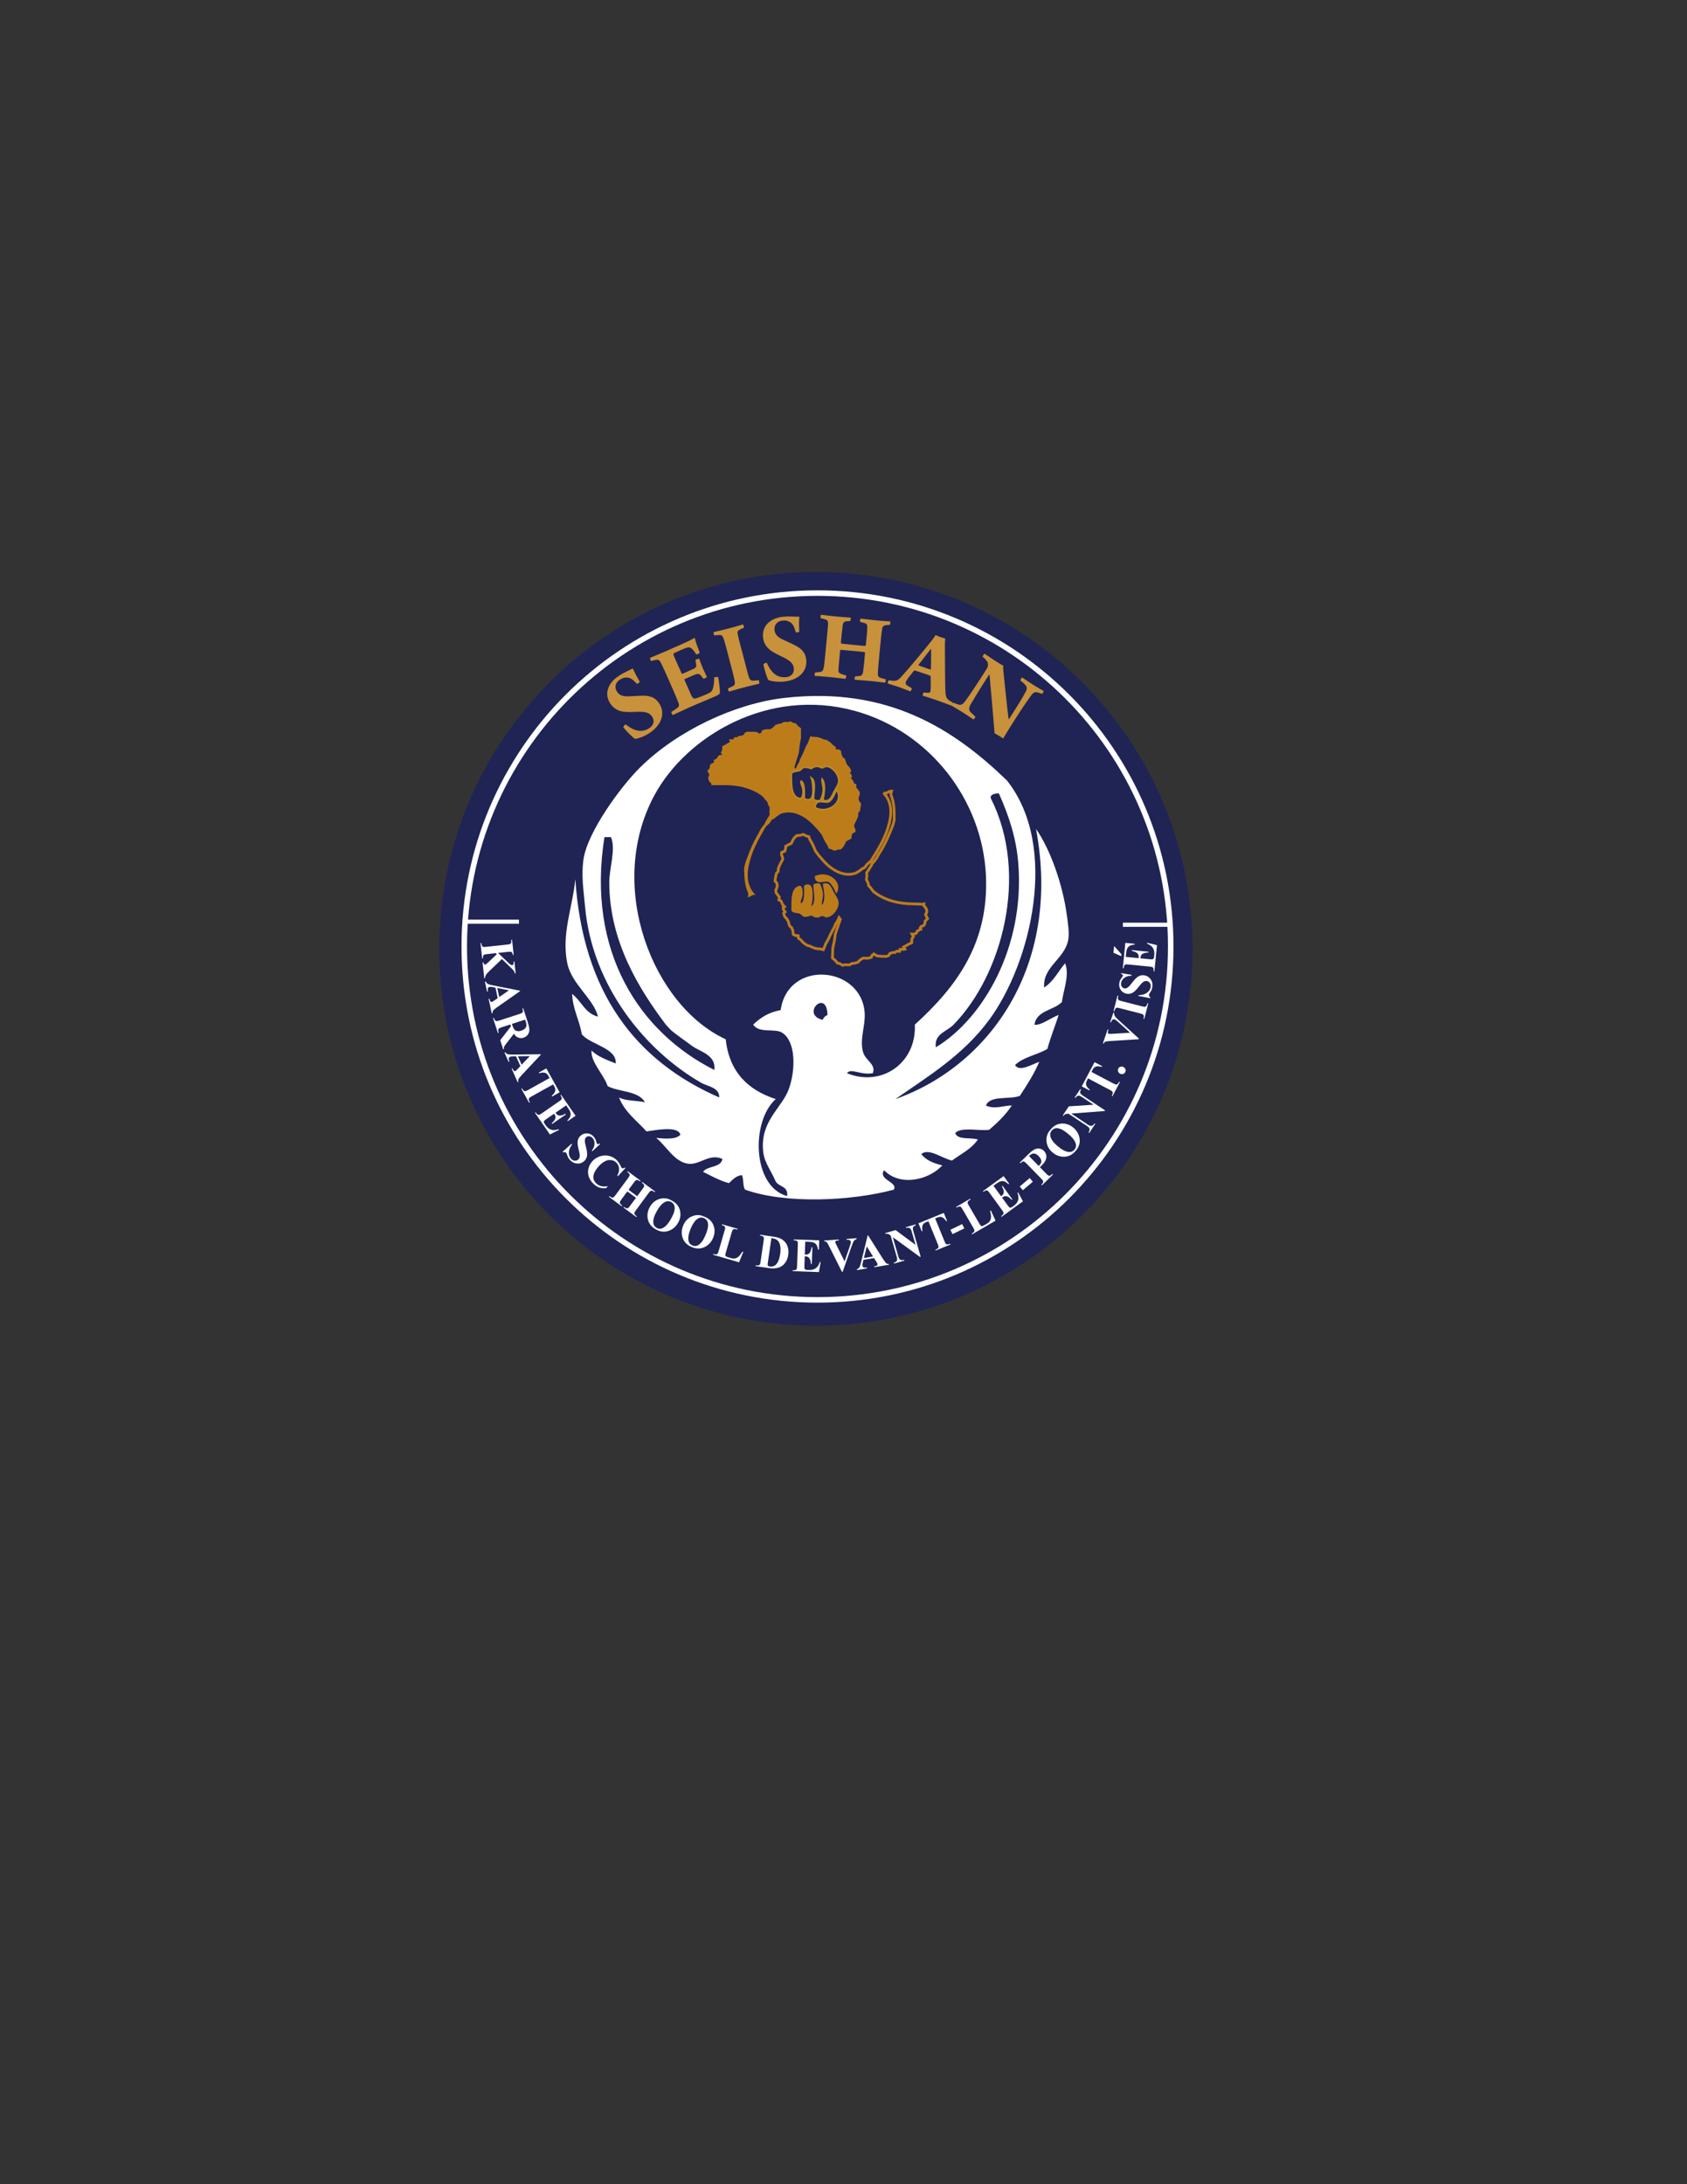 <?xml version="1.0" encoding="UTF-8" standalone="no"?>
<!-- Created with Inkscape (http://www.inkscape.org/) -->

<svg
   version="1.1"
   id="svg2"
   width="816"
   height="1056"
   viewBox="0 0 816 1056"
   xmlns="http://www.w3.org/2000/svg"
   xmlns:svg="http://www.w3.org/2000/svg">
  <rect x="0" y="0" width="816" height="1056" fill="#333333" stroke="none"/>
  <defs
     id="defs6">
    <clipPath
       clipPathUnits="userSpaceOnUse"
       id="clipPath16">
      <path
         d="M 0,792 H 612 V 0 H 0 Z"
         id="path14" />
    </clipPath>
  </defs>
  <g
     id="g8"
     transform="matrix(1.333,0,0,-1.333,0,1056)">
    <g
       id="g10">
      <g
         id="g12"
         clip-path="url(#clipPath16)">
        <g
           id="g18"
           transform="translate(432.24,448.059)">
          <path
             d="m 0,0 c 0,-75.209 -60.968,-136.178 -136.176,-136.178 -75.208,0 -136.176,60.969 -136.176,136.178 0,75.208 60.968,136.175 136.176,136.175 C -60.968,136.175 0,75.208 0,0"
             style="fill:#1f2455;fill-opacity:1;fill-rule:nonzero;stroke:none"
             id="path20" />
        </g>
        <g
           id="g22"
           transform="translate(432.24,448.059)">
          <path
             d="m 0,0 c 0,-75.209 -60.968,-136.178 -136.176,-136.178 -75.208,0 -136.176,60.969 -136.176,136.178 0,75.208 60.968,136.175 136.176,136.175 C -60.968,136.175 0,75.208 0,0 Z"
             style="fill:none;stroke:#1f2455;stroke-width:1;stroke-linecap:butt;stroke-linejoin:miter;stroke-miterlimit:4;stroke-dasharray:none;stroke-opacity:1"
             id="path24" />
        </g>
        <g
           id="g26"
           transform="translate(232.388,527.104)">
          <path
             d="M 0,0 C 1.179,-0.039 2.434,0.462 3.312,1.061 4.734,2.03 5.276,3.641 4.245,5.153 3.276,6.576 2.082,7.092 -1.909,6.899 -5.575,6.75 -8.703,6.657 -10.889,9.865 c -2.434,3.573 -0.767,7.5 2.713,9.872 2.331,1.589 3.841,2.041 5.405,2.931 0.572,-1.295 1.361,-2.841 2.539,-4.831 -0.048,-0.254 -0.805,-0.77 -1.018,-0.782 -1.53,1.661 -2.522,2.27 -3.6,2.289 -0.986,0.082 -1.806,-0.211 -2.744,-0.85 -1.604,-1.094 -1.84,-2.893 -0.87,-4.317 0.865,-1.27 2.059,-1.654 3.877,-1.656 1.859,0.069 2.925,0.13 4.762,0.231 3.189,0.133 5.096,-0.517 6.58,-2.697 C 8.941,6.847 8.123,2.521 3.431,-0.676 1.342,-2.099 -0.896,-2.782 -1.92,-2.904 -2.583,-2.647 -5.458,0.27 -6.21,1.308 -6.244,1.552 -5.621,2.33 -5.377,2.363 -3.289,0.729 -1.698,0.084 0,0"
             style="fill:#c8913b;fill-opacity:1;fill-rule:nonzero;stroke:none"
             id="path28" />
        </g>
        <g
           id="g30"
           transform="translate(235.872,553.589)">
          <path
             d="m 0,0 c 1.306,0.577 3.46,1.41 5.102,2.136 l 6.731,2.978 c 1.306,0.577 3.166,1.439 4.265,2.125 0.033,0.015 0.13,-0.023 0.16,-0.089 C 16.482,6.008 17.296,3.805 18.025,1.885 17.884,1.663 17.009,1.196 16.798,1.223 16.047,2.373 15.569,3.001 15.065,3.419 14.434,3.94 13.79,3.856 13.306,3.683 12.391,3.398 9.143,1.961 8.637,1.657 8.484,1.55 8.494,1.074 8.568,0.907 c 0.915,-2.159 1.866,-4.221 2.873,-6.497 0.06,-0.135 0.253,-0.209 0.353,-0.165 0.871,0.385 3.196,1.374 4.239,1.915 0.688,0.343 0.856,0.778 0.687,1.705 -0.048,0.38 -0.173,0.844 -0.265,1.324 0.123,0.175 1.142,0.585 1.369,0.525 0.322,-0.818 0.795,-2.251 1.269,-3.322 0.4,-0.904 1.115,-2.431 1.563,-3.353 -0.123,-0.174 -1.079,-0.638 -1.291,-0.611 l -0.943,1.225 c -0.423,0.413 -0.853,0.663 -1.568,0.467 -0.631,-0.199 -3.211,-1.34 -4.215,-1.784 -0.1,-0.044 -0.131,-0.339 -0.101,-0.405 l 2.606,-5.894 c 0.238,-0.536 0.746,-0.871 1.192,-0.795 0.696,0.148 2.382,0.773 4.256,1.603 1.508,0.666 1.918,1.008 2.27,2.204 0.309,1.018 0.428,2.472 0.412,3.866 0.219,0.137 1.223,0.22 1.432,0.113 0.172,-0.844 0.735,-4.199 0.635,-5.605 0,-0.361 -0.064,-0.669 -1.503,-1.306 -2.814,-1.244 -6.088,-2.532 -9.638,-4.102 -1.775,-0.785 -4.176,-1.966 -5.983,-2.766 -0.187,0.238 -0.498,0.942 -0.505,1.139 1.099,0.686 1.876,1.19 2.286,1.531 0.529,0.435 0.701,0.951 0.227,2.022 -0.744,1.955 -1.766,4.266 -3.469,8.118 C 5.66,-5.462 4.505,-2.85 3.871,-1.691 3.389,-0.784 3.037,-0.619 2.311,-0.7 1.735,-0.754 1.103,-0.955 0.437,-1.168 0.229,-1.06 -0.09,-0.16 0,0"
             style="fill:#c8913b;fill-opacity:1;fill-rule:nonzero;stroke:none"
             id="path32" />
        </g>
        <g
           id="g34"
           transform="translate(258.949,562.938)">
          <path
             d="m 0,0 c 1.275,0.334 2.861,0.636 5.306,1.276 3.436,0.9 4.612,1.321 5.356,1.513 0.144,-0.114 0.411,-0.99 0.316,-1.204 C 10.297,1.293 9.652,1.01 9.229,0.749 8.524,0.26 8.618,-0.244 8.851,-1.279 c 0.217,-1.116 0.912,-3.622 1.709,-6.669 1.123,-4.287 1.764,-6.883 2.197,-8.246 0.202,-0.629 0.451,-1.434 1.508,-1.423 0.462,-0.03 1.376,0.096 2.121,0.139 0.153,-0.149 0.252,-1.106 0.139,-1.251 -1.462,-0.345 -2.827,-0.626 -5.342,-1.285 -3.188,-0.835 -4.223,-1.219 -5.569,-1.571 -0.215,0.095 -0.456,1.016 -0.316,1.204 0.716,0.301 1.185,0.537 1.556,0.71 0.865,0.454 1.003,0.793 0.738,2.238 -0.253,1.258 -1.32,5.331 -2.071,8.201 -0.984,3.755 -1.429,5.456 -1.934,6.951 -0.231,0.735 -0.608,1.165 -1.266,1.22 C 1.602,-1.06 1.122,-1.11 0.28,-1.217 0.127,-1.067 -0.104,-0.182 0,0"
             style="fill:#c8913b;fill-opacity:1;fill-rule:nonzero;stroke:none"
             id="path36" />
        </g>
        <g
           id="g38"
           transform="translate(281.885,547.204)">
          <path
             d="m 0,0 c 1.023,-0.586 2.365,-0.731 3.42,-0.613 1.711,0.191 2.943,1.361 2.74,3.18 -0.191,1.71 -1.003,2.725 -4.62,4.42 -3.309,1.584 -6.115,2.965 -6.546,6.823 -0.48,4.294 2.831,6.985 7.015,7.452 2.802,0.313 4.347,0.006 6.147,0.06 C 8.056,19.911 8.028,18.176 8.139,15.868 7.977,15.665 7.068,15.563 6.874,15.652 6.298,17.835 5.707,18.838 4.765,19.359 3.931,19.893 3.07,20.017 1.942,19.891 0.013,19.676 -1.038,18.196 -0.847,16.486 -0.676,14.956 0.198,14.059 1.803,13.207 3.479,12.399 4.448,11.956 6.119,11.184 9,9.81 10.378,8.343 10.671,5.723 11.102,1.866 8.354,-1.573 2.714,-2.203 0.203,-2.484 -2.094,-2.04 -3.057,-1.668 -3.522,-1.13 -4.697,2.791 -4.875,4.061 -4.791,4.292 -3.877,4.688 -3.647,4.603 -2.565,2.181 -1.461,0.868 0,0"
             style="fill:#c8913b;fill-opacity:1;fill-rule:nonzero;stroke:none"
             id="path40" />
        </g>
        <g
           id="g42"
           transform="translate(297.948,569.236)">
          <path
             d="m 0,0 c 0.838,-0.081 2.358,-0.338 5.348,-0.628 2.842,-0.275 4.42,-0.317 5.367,-0.413 0.128,-0.196 0.036,-1.144 -0.156,-1.235 C 9.969,-2.293 9.229,-2.331 8.85,-2.442 8.133,-2.63 7.905,-3.086 7.8,-4.18 7.556,-5.922 7.378,-8.149 7.184,-10.153 c 0.025,-0.114 0.051,-0.226 0.157,-0.273 0.321,-0.104 0.759,-0.147 4.695,-0.529 2.223,-0.215 3.463,-0.335 3.939,-0.345 0.078,0.029 0.233,0.125 0.244,0.234 0.176,1.823 0.475,4.516 0.558,6.531 0.01,0.478 -0.076,1.111 -0.606,1.347 -0.491,0.231 -1.104,0.364 -1.967,0.559 -0.167,0.162 -0.078,1.11 0.157,1.239 1.492,-0.146 2.685,-0.371 5.527,-0.647 2.99,-0.289 4.131,-0.289 5.187,-0.396 0.132,-0.159 0.044,-1.07 -0.157,-1.235 -0.665,-0.046 -1.329,-0.055 -1.748,-0.199 -0.677,-0.155 -0.93,-0.498 -1.077,-1.621 -0.345,-2.432 -0.456,-3.966 -0.891,-8.45 -0.237,-2.443 -0.513,-5.286 -0.595,-6.897 -0.059,-0.988 0.03,-1.585 0.59,-1.897 0.492,-0.231 1.068,-0.361 2.286,-0.7 0.058,-0.152 -0.11,-1.129 -0.302,-1.221 -0.912,0.088 -2.797,0.381 -5.384,0.632 -2.443,0.236 -4.75,0.35 -5.549,0.427 -0.169,0.163 -0.081,1.074 0.119,1.24 0.739,0.039 1.259,0.098 1.781,0.158 0.637,0.122 0.974,0.568 1.123,1.73 0.239,1.706 0.451,4.261 0.68,6.63 0.01,0.11 -0.048,0.262 -0.159,0.273 -0.725,0.107 -2.51,0.281 -4.115,0.436 -4.194,0.369 -4.521,0.4 -4.675,0.342 -0.04,-0.032 -0.09,-0.175 -0.093,-0.212 -0.223,-2.296 -0.46,-4.738 -0.582,-6.381 -0.103,-1.058 -0.054,-1.688 0.797,-2.027 0.459,-0.191 1.247,-0.416 1.961,-0.632 0.129,-0.196 -0.105,-1.093 -0.265,-1.225 -0.656,0.064 -2.396,0.342 -5.748,0.667 -2.806,0.273 -4.603,0.336 -5.332,0.407 -0.136,0.123 -0.076,1.11 0.084,1.242 l 1.708,0.166 c 1.005,0.123 1.277,0.649 1.538,2.206 0.089,0.544 0.414,3.896 0.725,7.105 0.347,3.572 0.654,6.743 0.723,7.838 0.04,1.173 -0.103,1.592 -0.811,1.881 -0.605,0.206 -1.108,0.328 -1.863,0.512 -0.136,0.123 0,1.14 0.156,1.238"
             style="fill:#c8913b;fill-opacity:1;fill-rule:nonzero;stroke:none"
             id="path44" />
        </g>
        <g
           id="g46"
           transform="translate(337.728,556.783)">
          <path
             d="m 0,0 c -1.365,-1.697 -3.265,-4.254 -4.372,-5.653 -0.083,-0.125 -0.085,-0.242 -0.015,-0.266 0.368,-0.166 1.026,-0.396 1.959,-0.72 1.142,-0.398 1.971,-0.687 2.329,-0.772 0.036,-0.012 0.14,0.068 0.165,0.137 0.027,1.192 0.1,5.082 0.072,7.224 C 0.104,-0.037 0.012,0.034 0,0 M -10.483,-9.845 C -7.018,-6.012 -1.543,0.691 0.187,2.88 0.705,3.476 1.448,4.496 1.723,5.06 2.229,4.845 2.874,4.582 3.497,4.365 4.222,4.112 4.753,3.966 5.249,3.833 L 5.141,1.622 c 0.042,-3.775 0.042,-12.577 0.146,-16.064 0.142,-3.268 0.22,-3.605 2.667,-4.923 0.022,-0.162 -0.361,-1.037 -0.547,-1.128 -0.865,0.302 -2.349,0.935 -5.013,1.862 -2.905,1.012 -4.013,1.28 -5.328,1.738 0.003,0.231 0.258,1.074 0.41,1.176 0.74,-0.102 1.48,-0.205 1.862,-0.106 0.453,0.075 0.575,0.421 0.576,0.536 0.121,1.238 0.121,3.913 0.059,5.292 -0.046,0.094 -0.125,0.314 -0.261,0.363 -0.543,0.227 -1.732,0.602 -2.629,0.915 -1.385,0.481 -2.282,0.794 -2.779,0.928 -0.105,0.036 -0.373,-0.064 -0.492,-0.179 -1.174,-1.489 -2.6,-3.243 -2.805,-3.83 -0.133,-0.497 -0.234,-1.005 0.572,-1.479 0.505,-0.331 0.986,-0.616 1.574,-0.936 0.055,-0.173 -0.361,-1.037 -0.511,-1.14 -1.004,0.35 -2.318,0.922 -4.324,1.622 -1.278,0.444 -2.733,0.835 -3.945,1.255 -0.042,0.209 0.212,1.052 0.41,1.176 2.554,-0.462 3.148,-0.32 4.734,1.455"
             style="fill:#c8913b;fill-opacity:1;fill-rule:nonzero;stroke:none"
             id="path48" />
        </g>
        <g
           id="g50"
           transform="translate(357.209,555.106)">
          <path
             d="M 0,0 C 1.137,-0.671 2.545,-1.733 4.496,-2.962 5.457,-3.567 6.405,-4.122 6.859,-4.365 6.782,-4.966 6.8,-5.626 6.932,-6.791 7.416,-11.38 8.258,-20.004 8.78,-23.71 c 0.063,-0.039 0.082,-0.007 0.143,-0.047 2.421,3.842 4.971,7.819 6.053,9.951 0.57,1.111 0.553,1.771 -0.282,2.644 -0.522,0.545 -0.947,0.9 -1.663,1.481 -0.047,0.202 0.563,1.031 0.663,1.05 0.806,-0.508 2.142,-1.478 4.125,-2.727 1.735,-1.094 3.095,-1.821 3.683,-2.188 0.066,-0.172 -0.481,-1.039 -0.664,-1.054 -0.441,0.192 -0.884,0.383 -1.364,0.513 -1.074,0.288 -1.629,0.162 -2.561,-1.112 -1.917,-2.559 -4.984,-7.291 -7.481,-11.257 -0.861,-1.363 -1.96,-3.18 -2.633,-4.315 -0.487,0.394 -2.49,1.612 -3.117,1.921 -0.279,3.682 -1.43,17.174 -1.828,21.146 -0.034,0.151 -0.153,0.097 -0.172,0.067 -2.191,-3.338 -5.974,-9.481 -6.732,-10.821 -0.747,-1.391 -0.574,-2.148 0.176,-2.881 0.417,-0.436 0.905,-0.83 1.581,-1.473 0.066,-0.171 -0.422,-0.946 -0.693,-1.034 -1.117,0.703 -2.452,1.675 -3.877,2.573 -1.611,1.014 -3.125,1.838 -4.117,2.463 -0.026,0.233 0.512,1.019 0.664,1.054 0.791,-0.325 1.376,-0.564 2.05,-0.729 0.818,-0.213 1.449,0.169 2.166,1.102 1.201,1.494 5.074,7.364 7.922,11.887 0.508,0.806 0.723,1.97 0.123,2.736 -0.422,0.569 -0.861,1.106 -1.628,1.676 C -0.698,-0.902 -0.121,-0.054 0,0"
             style="fill:#c8913b;fill-opacity:1;fill-rule:nonzero;stroke:none"
             id="path52" />
        </g>
        <g
           id="g54"
           transform="translate(182.125,444.346)">
          <path
             d="M 0,0 -4.627,-4.409 C -5.278,-5.03 -5.709,-5.553 -5.919,-5.975 -6.069,-6.28 -6.127,-6.592 -6.093,-6.911 l -0.312,-0.034 -0.614,5.725 0.312,0.033 c 0.074,-0.358 0.158,-0.585 0.253,-0.682 0.097,-0.096 0.205,-0.138 0.33,-0.124 0.236,0.024 0.655,0.322 1.254,0.889 L -1.838,1.771 -2.236,2.139 -5.361,1.804 C -5.957,1.74 -6.326,1.667 -6.465,1.587 -6.605,1.506 -6.717,1.369 -6.8,1.174 -6.886,0.979 -6.906,0.679 -6.862,0.273 L -7.175,0.239 -7.77,5.786 -7.457,5.819 -7.418,5.455 c 0.035,-0.319 0.122,-0.57 0.26,-0.752 0.095,-0.132 0.241,-0.226 0.44,-0.281 0.141,-0.045 0.5,-0.037 1.074,0.025 L 1.889,5.254 C 2.475,5.317 2.837,5.386 2.978,5.461 3.118,5.536 3.233,5.67 3.323,5.863 3.414,6.056 3.442,6.307 3.409,6.615 L 3.371,6.979 3.684,7.013 4.27,1.539 3.958,1.506 C 3.917,1.879 3.83,2.157 3.697,2.339 3.602,2.472 3.459,2.568 3.264,2.63 3.116,2.679 2.752,2.673 2.173,2.611 l -3.564,-0.382 3.874,-3.71 c 0.54,-0.517 0.952,-0.759 1.24,-0.728 0.214,0.022 0.37,0.156 0.469,0.402 0.049,0.125 0.058,0.425 0.024,0.897 L 4.529,-0.877 4.988,-5.166 4.675,-5.2 C 4.605,-4.819 4.501,-4.525 4.364,-4.319 4.225,-4.112 3.78,-3.65 3.031,-2.932 Z"
             style="fill:#ffffff;fill-opacity:1;fill-rule:nonzero;stroke:none"
             id="path56" />
        </g>
        <g
           id="g58"
           transform="translate(181.157,430.577)">
          <path
             d="M 0,0 3.531,2.447 -0.703,3.268 Z M -0.556,-0.404 -1.378,3.415 -2.572,3.634 C -2.969,3.703 -3.287,3.713 -3.525,3.662 -3.841,3.594 -4.047,3.421 -4.144,3.144 -4.202,2.982 -4.192,2.615 -4.114,2.042 L -4.422,1.975 -5.197,5.57 -4.89,5.637 c 0.145,-0.375 0.381,-0.658 0.709,-0.848 0.328,-0.191 0.96,-0.377 1.897,-0.56 L 7.533,2.299 7.566,2.147 -0.827,-3.741 c -0.795,-0.56 -1.279,-0.985 -1.455,-1.273 -0.132,-0.217 -0.177,-0.493 -0.134,-0.829 l -0.307,-0.066 -1.127,5.23 0.308,0.065 0.046,-0.215 c 0.09,-0.419 0.215,-0.701 0.373,-0.845 0.113,-0.097 0.254,-0.129 0.42,-0.093 0.099,0.021 0.199,0.059 0.297,0.114 0.047,0.021 0.238,0.146 0.571,0.373 z"
             style="fill:#ffffff;fill-opacity:1;fill-rule:nonzero;stroke:none"
             id="path60" />
        </g>
        <g
           id="g62"
           transform="translate(190.549,422.38)">
          <path
             d="m 0,0 -4.797,-1.563 0.143,-0.441 c 0.235,-0.719 0.478,-1.234 0.732,-1.546 0.253,-0.312 0.592,-0.512 1.017,-0.599 0.425,-0.088 0.925,-0.038 1.501,0.149 0.834,0.272 1.39,0.661 1.666,1.165 0.277,0.505 0.279,1.173 0.008,2.006 z m -5.37,-1.75 -3.07,-1 c -0.592,-0.191 -0.954,-0.348 -1.084,-0.468 -0.13,-0.119 -0.214,-0.282 -0.247,-0.488 -0.035,-0.205 0.026,-0.548 0.183,-1.029 l -0.299,-0.098 -1.753,5.382 0.299,0.097 c 0.158,-0.486 0.313,-0.8 0.463,-0.942 0.151,-0.143 0.313,-0.225 0.486,-0.245 0.174,-0.021 0.557,0.065 1.149,0.258 l 7.107,2.315 c 0.592,0.193 0.953,0.349 1.085,0.469 0.13,0.12 0.213,0.283 0.247,0.488 0.034,0.206 -0.027,0.549 -0.183,1.029 L -0.689,4.116 0.902,-0.77 C 1.316,-2.041 1.528,-3.001 1.538,-3.65 1.546,-4.299 1.365,-4.89 0.993,-5.423 0.623,-5.956 0.105,-6.33 -0.557,-6.545 c -0.808,-0.263 -1.566,-0.202 -2.276,0.185 -0.45,0.248 -0.863,0.666 -1.238,1.252 l -2.884,-3.736 c -0.371,-0.486 -0.593,-0.819 -0.667,-0.997 -0.097,-0.266 -0.109,-0.542 -0.034,-0.826 l -0.299,-0.097 -1.078,3.31 3.887,5.014 z"
             style="fill:#ffffff;fill-opacity:1;fill-rule:nonzero;stroke:none"
             id="path64" />
        </g>
        <g
           id="g66"
           transform="translate(189.294,406.03)">
          <path
             d="M 0,0 2.956,3.117 -1.357,3.055 Z M -0.461,-0.508 -2.049,3.062 -3.261,3.031 C -3.665,3.019 -3.979,2.962 -4.2,2.863 -4.495,2.732 -4.662,2.522 -4.7,2.231 -4.723,2.061 -4.639,1.703 -4.446,1.157 L -4.733,1.029 -6.227,4.391 -5.939,4.519 C -5.722,4.181 -5.433,3.953 -5.073,3.833 -4.712,3.713 -4.056,3.66 -3.101,3.674 L 6.904,3.792 6.967,3.649 -0.045,-3.831 c -0.664,-0.71 -1.051,-1.225 -1.164,-1.543 -0.085,-0.24 -0.073,-0.52 0.038,-0.839 l -0.287,-0.128 -2.172,4.888 0.287,0.129 0.09,-0.201 c 0.174,-0.393 0.353,-0.644 0.538,-0.752 0.132,-0.073 0.274,-0.074 0.429,-0.006 0.094,0.042 0.183,0.099 0.268,0.173 0.042,0.03 0.203,0.192 0.483,0.482 z"
             style="fill:#ffffff;fill-opacity:1;fill-rule:nonzero;stroke:none"
             id="path68" />
        </g>
        <g
           id="g70"
           transform="translate(203.066,396.016)">
          <path
             d="m 0,0 -2.726,-1.516 -0.142,0.258 c 0.544,0.501 0.902,0.921 1.074,1.259 0.171,0.338 0.25,0.713 0.233,1.127 -0.011,0.231 -0.142,0.571 -0.394,1.022 l -0.399,0.721 -7.766,-4.316 c -0.515,-0.286 -0.821,-0.493 -0.92,-0.618 -0.098,-0.127 -0.151,-0.296 -0.159,-0.509 -0.009,-0.213 0.064,-0.457 0.218,-0.733 l 0.179,-0.321 -0.276,-0.153 -2.814,5.061 0.276,0.152 0.178,-0.32 c 0.156,-0.281 0.334,-0.477 0.533,-0.591 0.136,-0.085 0.31,-0.117 0.518,-0.094 0.148,0.015 0.474,0.161 0.979,0.442 l 7.766,4.316 -0.389,0.699 C -4.393,6.537 -4.798,6.93 -5.25,7.065 -5.88,7.256 -6.597,7.199 -7.4,6.895 l -0.151,0.272 2.725,1.515 z"
             style="fill:#ffffff;fill-opacity:1;fill-rule:nonzero;stroke:none"
             id="path72" />
        </g>
        <g
           id="g74"
           transform="translate(205.448,391.283)">
          <path
             d="m 0,0 -3.86,-2.662 0.125,-0.182 c 0.398,-0.576 0.876,-0.866 1.432,-0.866 0.556,10e-4 1.227,0.22 2.013,0.656 l 0.176,-0.255 -4.964,-3.424 -0.176,0.256 c 0.504,0.428 0.868,0.845 1.094,1.254 0.227,0.412 0.321,0.771 0.282,1.08 -0.038,0.312 -0.208,0.685 -0.507,1.12 l -2.671,-1.844 c -0.522,-0.36 -0.827,-0.602 -0.914,-0.724 -0.087,-0.123 -0.128,-0.268 -0.122,-0.434 0.005,-0.17 0.098,-0.383 0.276,-0.643 l 0.376,-0.544 c 0.586,-0.851 1.261,-1.39 2.024,-1.619 0.764,-0.23 1.643,-0.168 2.636,0.186 l 0.172,-0.248 -3.296,-1.668 -5.427,7.869 0.259,0.179 0.209,-0.302 c 0.181,-0.264 0.378,-0.445 0.586,-0.538 0.146,-0.07 0.32,-0.083 0.522,-0.037 0.145,0.03 0.456,0.204 0.931,0.534 l 6.238,4.301 c 0.428,0.296 0.684,0.488 0.767,0.577 0.131,0.159 0.2,0.328 0.206,0.509 0.013,0.261 -0.082,0.538 -0.285,0.834 l -0.209,0.303 0.258,0.178 5.255,-7.62 -2.804,-1.934 -0.176,0.256 c 0.596,0.601 0.962,1.124 1.098,1.564 0.137,0.442 0.127,0.924 -0.03,1.45 -0.088,0.308 -0.371,0.807 -0.847,1.497 z"
             style="fill:#ffffff;fill-opacity:1;fill-rule:nonzero;stroke:none"
             id="path76" />
        </g>
        <g
           id="g78"
           transform="translate(217.788,377.286)">
          <path
             d="m 0,0 -2.805,-2.621 -0.223,0.25 c 0.614,0.757 0.935,1.561 0.961,2.413 0.026,0.85 -0.199,1.543 -0.677,2.078 C -3.113,2.535 -3.52,2.76 -3.965,2.796 -4.412,2.833 -4.784,2.715 -5.084,2.449 -5.274,2.277 -5.406,2.085 -5.477,1.867 -5.571,1.573 -5.6,1.21 -5.562,0.776 c 0.031,-0.315 0.176,-0.976 0.436,-1.981 0.367,-1.406 0.481,-2.475 0.341,-3.204 -0.142,-0.725 -0.497,-1.338 -1.064,-1.844 -0.717,-0.642 -1.576,-0.925 -2.573,-0.848 -0.997,0.077 -1.865,0.529 -2.603,1.357 -0.231,0.259 -0.422,0.529 -0.574,0.81 -0.151,0.279 -0.307,0.662 -0.466,1.147 -0.089,0.268 -0.189,0.467 -0.302,0.594 -0.094,0.105 -0.236,0.178 -0.425,0.22 -0.189,0.044 -0.403,0.023 -0.642,-0.057 l -0.2,0.224 3.245,2.895 0.201,-0.225 c -0.754,-0.993 -1.144,-1.959 -1.168,-2.894 -0.027,-0.938 0.223,-1.7 0.748,-2.288 0.405,-0.454 0.857,-0.703 1.355,-0.742 0.499,-0.042 0.92,0.092 1.261,0.398 0.203,0.181 0.354,0.407 0.451,0.681 0.099,0.272 0.139,0.591 0.122,0.955 -0.017,0.364 -0.127,0.935 -0.33,1.716 -0.285,1.092 -0.438,1.925 -0.461,2.496 -0.022,0.569 0.053,1.091 0.231,1.565 0.176,0.475 0.465,0.891 0.866,1.249 0.685,0.61 1.484,0.888 2.396,0.835 0.913,-0.053 1.696,-0.446 2.351,-1.181 0.239,-0.267 0.436,-0.557 0.594,-0.87 0.119,-0.235 0.232,-0.553 0.339,-0.948 0.107,-0.398 0.209,-0.648 0.307,-0.758 0.094,-0.106 0.202,-0.16 0.324,-0.161 0.121,0 0.335,0.088 0.639,0.267 z"
             style="fill:#ffffff;fill-opacity:1;fill-rule:nonzero;stroke:none"
             id="path80" />
        </g>
        <g
           id="g82"
           transform="translate(226.928,368.522)">
          <path
             d="m 0,0 -2.716,-2.926 -0.233,0.216 c 0.533,0.927 0.75,1.815 0.649,2.667 C -2.4,0.808 -2.753,1.513 -3.359,2.076 -3.865,2.545 -4.47,2.825 -5.173,2.915 -5.877,3.004 -6.554,2.893 -7.203,2.586 -8.036,2.191 -8.809,1.609 -9.521,0.843 c -0.702,-0.756 -1.249,-1.529 -1.641,-2.319 -0.393,-0.791 -0.541,-1.524 -0.446,-2.207 0.096,-0.678 0.455,-1.307 1.076,-1.883 0.51,-0.474 1.085,-0.791 1.725,-0.954 0.64,-0.162 1.46,-0.176 2.457,-0.044 l -0.676,-0.728 c -0.912,-0.072 -1.718,0.009 -2.416,0.244 -0.699,0.234 -1.377,0.657 -2.034,1.267 -0.864,0.804 -1.465,1.696 -1.801,2.681 -0.336,0.985 -0.373,1.983 -0.108,2.999 0.262,1.014 0.749,1.904 1.457,2.667 0.748,0.806 1.659,1.381 2.734,1.728 1.074,0.347 2.141,0.402 3.198,0.16 1.056,-0.239 1.972,-0.719 2.745,-1.434 0.569,-0.53 1.052,-1.218 1.446,-2.063 0.229,-0.49 0.391,-0.781 0.492,-0.874 0.127,-0.118 0.283,-0.171 0.467,-0.161 0.184,0.011 0.388,0.108 0.613,0.295 z"
             style="fill:#ffffff;fill-opacity:1;fill-rule:nonzero;stroke:none"
             id="path84" />
        </g>
        <g
           id="g86"
           transform="translate(227.632,360.071)">
          <path
             d="m 0,0 -2.119,-2.869 c -0.35,-0.476 -0.544,-0.788 -0.581,-0.945 -0.037,-0.156 -0.014,-0.332 0.066,-0.529 0.081,-0.195 0.246,-0.387 0.495,-0.571 l 0.296,-0.218 -0.187,-0.252 -4.652,3.434 0.187,0.252 0.296,-0.217 c 0.257,-0.192 0.5,-0.298 0.729,-0.317 0.161,-0.021 0.329,0.024 0.504,0.132 0.13,0.076 0.365,0.345 0.708,0.809 l 4.5,6.095 C 0.592,5.277 0.786,5.591 0.826,5.746 0.866,5.9 0.844,6.076 0.764,6.273 0.683,6.47 0.518,6.66 0.268,6.844 L -0.026,7.062 0.16,7.314 4.812,3.881 4.625,3.627 4.33,3.846 C 4.071,4.035 3.829,4.142 3.6,4.162 3.439,4.183 3.269,4.139 3.089,4.032 2.96,3.96 2.724,3.69 2.381,3.226 L 0.444,0.601 3.586,-1.719 5.523,0.904 C 5.874,1.378 6.068,1.692 6.107,1.846 6.147,2.001 6.125,2.176 6.042,2.376 5.958,2.573 5.792,2.765 5.543,2.949 L 5.254,3.162 5.441,3.416 10.086,-0.014 9.899,-0.268 9.611,-0.054 C 9.349,0.14 9.105,0.246 8.882,0.264 8.721,0.283 8.551,0.239 8.37,0.134 8.242,0.06 8.006,-0.209 7.663,-0.675 L 3.162,-6.77 C 2.812,-7.244 2.617,-7.558 2.578,-7.711 2.539,-7.865 2.561,-8.042 2.644,-8.24 2.727,-8.439 2.894,-8.629 3.143,-8.813 L 3.432,-9.027 3.245,-9.28 -1.4,-5.852 l 0.187,0.254 0.288,-0.213 c 0.262,-0.193 0.506,-0.299 0.729,-0.316 0.161,-0.02 0.331,0.023 0.511,0.13 0.129,0.072 0.366,0.343 0.708,0.807 l 2.12,2.871 z"
             style="fill:#ffffff;fill-opacity:1;fill-rule:nonzero;stroke:none"
             id="path88" />
        </g>
        <g
           id="g90"
           transform="translate(243.601,356.213)">
          <path
             d="m 0,0 c -0.879,0.501 -1.814,0.415 -2.805,-0.261 -0.81,-0.554 -1.624,-1.55 -2.442,-2.986 -0.971,-1.708 -1.402,-3.135 -1.291,-4.279 0.077,-0.801 0.477,-1.407 1.2,-1.818 0.486,-0.276 0.963,-0.385 1.429,-0.325 0.595,0.079 1.205,0.398 1.83,0.958 0.625,0.56 1.255,1.397 1.888,2.509 0.753,1.321 1.198,2.38 1.337,3.171 0.137,0.792 0.1,1.427 -0.112,1.906 C 0.821,-0.646 0.477,-0.271 0,0 M 0.184,0.521 C 1.748,-0.291 2.727,-1.464 3.122,-2.996 3.515,-4.531 3.289,-6.041 2.443,-7.526 1.72,-8.797 0.727,-9.71 -0.535,-10.27 c -1.673,-0.741 -3.373,-0.621 -5.097,0.361 -1.729,0.984 -2.719,2.356 -2.969,4.115 -0.198,1.389 0.08,2.746 0.834,4.068 0.846,1.488 2.036,2.45 3.572,2.889 1.535,0.44 2.994,0.225 4.379,-0.642"
             style="fill:#ffffff;fill-opacity:1;fill-rule:nonzero;stroke:none"
             id="path92" />
        </g>
        <g
           id="g94"
           transform="translate(255.429,350.399)">
          <path
             d="m 0,0 c -0.933,0.39 -1.851,0.193 -2.752,-0.595 -0.738,-0.649 -1.426,-1.736 -2.066,-3.262 -0.759,-1.812 -1.015,-3.28 -0.766,-4.403 0.171,-0.783 0.642,-1.337 1.409,-1.659 0.516,-0.216 1.002,-0.267 1.457,-0.15 0.582,0.15 1.149,0.539 1.702,1.171 0.553,0.628 1.077,1.534 1.573,2.715 0.588,1.404 0.903,2.509 0.945,3.311 0.041,0.803 -0.072,1.428 -0.34,1.878 C 0.894,-0.544 0.506,-0.213 0,0 M 0.12,0.539 C 1.771,-0.079 2.883,-1.125 3.459,-2.601 4.035,-4.076 3.992,-5.603 3.331,-7.18 2.766,-8.527 1.89,-9.554 0.704,-10.261 c -1.572,-0.936 -3.272,-1.022 -5.103,-0.255 -1.836,0.771 -2.983,2.012 -3.443,3.728 -0.364,1.354 -0.251,2.735 0.339,4.141 0.661,1.576 1.728,2.675 3.199,3.294 1.471,0.623 2.946,0.584 4.424,-0.108"
             style="fill:#ffffff;fill-opacity:1;fill-rule:nonzero;stroke:none"
             id="path96" />
        </g>
        <g
           id="g98"
           transform="translate(269.712,338.132)">
          <path
             d="m 0,0 -1.53,-3.765 -9.427,2.748 0.088,0.301 0.352,-0.103 c 0.309,-0.089 0.573,-0.105 0.794,-0.046 0.158,0.036 0.3,0.137 0.428,0.302 0.095,0.113 0.223,0.448 0.385,1.001 l 2.119,7.274 c 0.166,0.566 0.24,0.926 0.224,1.087 -0.017,0.157 -0.097,0.314 -0.241,0.472 -0.144,0.157 -0.364,0.277 -0.662,0.365 l -0.352,0.103 0.088,0.3 5.66,-1.647 -0.088,-0.304 -0.462,0.135 C -2.932,8.313 -3.196,8.327 -3.417,8.269 -3.575,8.231 -3.72,8.134 -3.852,7.972 -3.947,7.857 -4.077,7.524 -4.238,6.968 l -2.053,-7.044 c -0.165,-0.567 -0.239,-0.935 -0.221,-1.11 0.017,-0.172 0.106,-0.322 0.267,-0.453 0.116,-0.087 0.425,-0.203 0.926,-0.35 l 0.884,-0.257 c 0.564,-0.165 1.063,-0.197 1.5,-0.101 0.436,0.097 0.856,0.328 1.26,0.693 0.404,0.368 0.856,0.949 1.355,1.748 z"
             style="fill:#ffffff;fill-opacity:1;fill-rule:nonzero;stroke:none"
             id="path100" />
        </g>
        <g
           id="g102"
           transform="translate(279.915,343.117)">
          <path
             d="m 0,0 -1.293,-8.893 c -0.069,-0.469 -0.089,-0.762 -0.062,-0.875 0.028,-0.113 0.088,-0.205 0.183,-0.276 0.133,-0.104 0.337,-0.177 0.611,-0.217 0.898,-0.132 1.63,0.089 2.197,0.658 0.772,0.771 1.288,2.062 1.552,3.877 0.214,1.463 0.162,2.664 -0.151,3.603 -0.25,0.734 -0.632,1.266 -1.145,1.591 C 1.53,-0.303 0.899,-0.125 0,0 m -5.736,-10.144 0.046,0.312 0.363,-0.053 c 0.317,-0.046 0.568,-0.029 0.752,0.05 0.184,0.078 0.331,0.201 0.437,0.368 0.066,0.111 0.141,0.461 0.226,1.049 l 1.091,7.497 c 0.086,0.584 0.109,0.953 0.071,1.107 C -2.789,0.34 -2.889,0.485 -3.054,0.62 -3.218,0.755 -3.453,0.845 -3.76,0.892 L -4.124,0.943 -4.078,1.255 0.82,0.541 C 2.128,0.352 3.152,0.015 3.895,-0.472 4.803,-1.066 5.441,-1.861 5.811,-2.853 6.181,-3.846 6.281,-4.922 6.111,-6.081 5.995,-6.883 5.764,-7.604 5.419,-8.242 5.072,-8.881 4.671,-9.392 4.215,-9.775 c -0.457,-0.383 -0.962,-0.67 -1.513,-0.862 -0.553,-0.191 -1.211,-0.305 -1.975,-0.343 -0.339,-0.019 -0.86,0.021 -1.564,0.125 z"
             style="fill:#ffffff;fill-opacity:1;fill-rule:nonzero;stroke:none"
             id="path104" />
        </g>
        <g
           id="g106"
           transform="translate(292.205,341.858)">
          <path
             d="m 0,0 -0.168,-4.685 0.22,-0.007 c 0.701,-0.026 1.217,0.184 1.549,0.631 0.331,0.447 0.557,1.117 0.675,2.008 L 2.587,-2.064 2.37,-8.092 2.061,-8.08 c -0.043,0.658 -0.16,1.202 -0.355,1.629 -0.194,0.426 -0.426,0.716 -0.698,0.869 -0.273,0.154 -0.672,0.24 -1.199,0.261 l -0.117,-3.244 c -0.022,-0.633 -0.011,-1.023 0.037,-1.165 0.046,-0.143 0.139,-0.264 0.276,-0.358 0.139,-0.097 0.364,-0.149 0.68,-0.161 l 0.66,-0.023 c 1.033,-0.037 1.869,0.182 2.509,0.658 0.64,0.474 1.114,1.218 1.422,2.227 l 0.302,-0.011 -0.629,-3.641 -9.552,0.342 0.012,0.315 0.367,-0.014 c 0.321,-0.011 0.58,0.039 0.781,0.15 0.143,0.074 0.256,0.206 0.34,0.395 0.064,0.134 0.107,0.491 0.128,1.067 l 0.271,7.572 c 0.018,0.522 0.016,0.842 -0.006,0.96 -0.048,0.201 -0.143,0.356 -0.286,0.47 -0.2,0.166 -0.48,0.256 -0.838,0.268 L -4.202,0.499 -4.19,0.814 5.06,0.482 4.938,-2.922 4.628,-2.911 C 4.501,-2.074 4.301,-1.468 4.029,-1.097 3.756,-0.725 3.362,-0.442 2.848,-0.256 2.546,-0.143 1.977,-0.069 1.141,-0.04 Z"
             style="fill:#ffffff;fill-opacity:1;fill-rule:nonzero;stroke:none"
             id="path108" />
        </g>
        <g
           id="g110"
           transform="translate(310.819,343.115)">
          <path
             d="M 0,0 0.023,-0.313 C -0.374,-0.41 -0.715,-0.658 -1.001,-1.059 -1.208,-1.359 -1.5,-2.047 -1.875,-3.124 l -3.165,-9.05 -0.269,-0.019 -4.441,8.858 c -0.534,1.068 -0.887,1.694 -1.055,1.874 -0.169,0.182 -0.469,0.282 -0.901,0.302 l -0.022,0.313 5.287,0.382 0.023,-0.313 -0.18,-0.014 c -0.477,-0.033 -0.798,-0.118 -0.963,-0.257 -0.118,-0.093 -0.171,-0.221 -0.16,-0.386 0.008,-0.101 0.038,-0.219 0.092,-0.355 0.053,-0.136 0.226,-0.496 0.519,-1.082 l 2.764,-5.549 1.812,5.248 c 0.216,0.636 0.346,1.06 0.391,1.273 0.043,0.213 0.062,0.392 0.049,0.539 -0.012,0.17 -0.065,0.316 -0.16,0.439 -0.096,0.125 -0.232,0.215 -0.405,0.271 -0.239,0.078 -0.552,0.104 -0.937,0.076 l -0.023,0.314 z"
             style="fill:#ffffff;fill-opacity:1;fill-rule:nonzero;stroke:none"
             id="path112" />
        </g>
        <g
           id="g114"
           transform="translate(316.789,336.475)">
          <path
             d="M 0,0 -2.277,3.642 -3.3,-0.55 Z m 0.376,-0.575 -3.855,-0.643 -0.273,-1.18 c -0.09,-0.394 -0.113,-0.712 -0.073,-0.952 0.053,-0.317 0.216,-0.533 0.487,-0.642 0.16,-0.066 0.528,-0.072 1.104,-0.024 l 0.052,-0.308 -3.629,-0.605 -0.051,0.31 c 0.381,0.127 0.674,0.348 0.88,0.668 0.207,0.318 0.422,0.941 0.648,1.868 l 2.393,9.717 0.152,0.024 5.486,-8.661 c 0.522,-0.82 0.923,-1.325 1.202,-1.514 0.21,-0.141 0.486,-0.2 0.822,-0.172 L 5.773,-3 0.495,-3.879 l -0.052,0.312 0.22,0.034 c 0.422,0.071 0.708,0.182 0.861,0.334 0.104,0.108 0.14,0.247 0.113,0.415 -0.017,0.099 -0.05,0.2 -0.1,0.302 -0.019,0.049 -0.137,0.245 -0.346,0.588 z"
             style="fill:#ffffff;fill-opacity:1;fill-rule:nonzero;stroke:none"
             id="path116" />
        </g>
        <g
           id="g118"
           transform="translate(325.002,346.046)">
          <path
             d="M 0,0 7.213,-5.364 5.85,-0.604 C 5.659,0.062 5.439,0.483 5.188,0.665 4.847,0.909 4.384,0.941 3.795,0.76 L 3.709,1.063 7.221,2.068 7.309,1.768 C 6.875,1.577 6.597,1.415 6.469,1.274 6.342,1.135 6.268,0.946 6.242,0.705 6.219,0.466 6.279,0.085 6.43,-0.438 l 2.64,-9.218 -0.266,-0.076 -9.829,7.158 2.016,-7.037 c 0.181,-0.637 0.445,-1.027 0.786,-1.171 0.346,-0.143 0.699,-0.162 1.058,-0.06 l 0.251,0.072 0.087,-0.301 -3.771,-1.081 -0.087,0.302 c 0.583,0.173 0.956,0.414 1.116,0.727 0.16,0.31 0.155,0.76 -0.014,1.348 l -2.237,7.814 -0.313,0.229 c -0.306,0.231 -0.562,0.365 -0.762,0.408 -0.199,0.043 -0.461,0.024 -0.789,-0.059 l -0.087,0.303 z"
             style="fill:#ffffff;fill-opacity:1;fill-rule:nonzero;stroke:none"
             id="path120" />
        </g>
        <g
           id="g122"
           transform="translate(342.469,352.273)">
          <path
             d="m 0,0 1.179,-2.885 -0.271,-0.11 c -0.433,0.599 -0.808,1.005 -1.125,1.216 -0.313,0.211 -0.678,0.333 -1.09,0.366 -0.231,0.017 -0.585,-0.074 -1.062,-0.269 l -0.763,-0.312 3.361,-8.224 c 0.222,-0.546 0.389,-0.874 0.504,-0.988 0.114,-0.111 0.276,-0.185 0.486,-0.219 0.211,-0.034 0.462,0.011 0.752,0.131 l 0.341,0.139 0.119,-0.292 -5.361,-2.19 -0.118,0.291 0.339,0.138 c 0.297,0.122 0.515,0.275 0.65,0.459 0.101,0.127 0.154,0.294 0.157,0.503 0.003,0.149 -0.105,0.49 -0.323,1.025 l -3.36,8.225 -0.741,-0.303 c -0.689,-0.28 -1.128,-0.638 -1.315,-1.069 -0.265,-0.605 -0.294,-1.321 -0.088,-2.155 l -0.289,-0.118 -1.178,2.886 z"
             style="fill:#ffffff;fill-opacity:1;fill-rule:nonzero;stroke:none"
             id="path124" />
        </g>
        <g
           id="g126"
           transform="translate(349.909,346.651)">
          <path
             d="m 0,0 -4.279,-2.07 -0.766,1.582 4.279,2.071 z"
             style="fill:#ffffff;fill-opacity:1;fill-rule:nonzero;stroke:none"
             id="path128" />
        </g>
        <g
           id="g130"
           transform="translate(359.563,353.159)">
          <path
             d="m 0,0 1.676,-3.704 -8.487,-4.942 -0.158,0.272 0.318,0.185 c 0.277,0.161 0.468,0.342 0.579,0.543 0.083,0.141 0.108,0.312 0.077,0.517 -0.017,0.149 -0.171,0.471 -0.461,0.971 l -3.813,6.547 c -0.297,0.508 -0.507,0.812 -0.633,0.908 -0.126,0.097 -0.295,0.147 -0.508,0.152 -0.214,0.003 -0.454,-0.074 -0.722,-0.228 l -0.316,-0.186 -0.158,0.272 5.094,2.967 0.157,-0.271 -0.414,-0.242 C -8.046,3.6 -8.24,3.419 -8.35,3.217 -8.432,3.076 -8.459,2.903 -8.434,2.696 -8.415,2.548 -8.263,2.225 -7.972,1.727 l 3.694,-6.343 c 0.296,-0.509 0.513,-0.816 0.65,-0.924 0.137,-0.106 0.309,-0.146 0.513,-0.118 0.144,0.025 0.44,0.169 0.891,0.43 l 0.797,0.464 c 0.507,0.297 0.875,0.634 1.107,1.017 0.229,0.384 0.35,0.848 0.363,1.392 0.014,0.545 -0.098,1.275 -0.333,2.186 z"
             style="fill:#ffffff;fill-opacity:1;fill-rule:nonzero;stroke:none"
             id="path132" />
        </g>
        <g
           id="g134"
           transform="translate(360.485,362.125)">
          <path
             d="m 0,0 2.758,-3.792 0.179,0.129 c 0.565,0.413 0.842,0.897 0.828,1.454 -0.016,0.557 -0.25,1.222 -0.705,1.995 L 3.309,-0.029 6.856,-4.907 6.605,-5.09 C 6.166,-4.597 5.74,-4.243 5.324,-4.025 4.908,-3.812 4.545,-3.726 4.236,-3.772 3.928,-3.817 3.561,-3.996 3.133,-4.308 l 1.908,-2.623 c 0.373,-0.512 0.623,-0.811 0.746,-0.895 0.127,-0.085 0.273,-0.122 0.441,-0.112 0.167,0.008 0.377,0.108 0.634,0.292 l 0.534,0.389 c 0.835,0.609 1.359,1.296 1.569,2.066 0.208,0.768 0.125,1.644 -0.255,2.629 l 0.244,0.177 1.751,-3.252 -7.729,-5.622 -0.186,0.254 0.297,0.215 c 0.261,0.189 0.434,0.391 0.522,0.6 0.067,0.148 0.075,0.321 0.024,0.522 -0.031,0.147 -0.217,0.451 -0.557,0.919 l -4.457,6.128 c -0.307,0.421 -0.505,0.671 -0.598,0.75 -0.161,0.13 -0.331,0.193 -0.512,0.194 -0.262,0.007 -0.535,-0.094 -0.825,-0.306 L -3.614,-2.198 -3.799,-1.944 3.686,3.499 5.69,0.745 5.438,0.563 C 4.821,1.144 4.291,1.496 3.849,1.623 3.403,1.746 2.921,1.725 2.398,1.554 2.093,1.458 1.601,1.163 0.924,0.67 Z"
             style="fill:#ffffff;fill-opacity:1;fill-rule:nonzero;stroke:none"
             id="path136" />
        </g>
        <g
           id="g138"
           transform="translate(374.777,363.589)">
          <path
             d="m 0,0 -3.625,-3.077 -1.138,1.341 3.625,3.076 z"
             style="fill:#ffffff;fill-opacity:1;fill-rule:nonzero;stroke:none"
             id="path140" />
        </g>
        <g
           id="g142"
           transform="translate(373.411,372.887)">
          <path
             d="m 0,0 3.478,-3.561 c 0.136,0.117 0.237,0.208 0.304,0.272 0.474,0.464 0.697,0.966 0.667,1.512 -0.03,0.545 -0.345,1.124 -0.947,1.74 C 2.904,0.574 2.338,0.898 1.806,0.932 1.272,0.963 0.751,0.731 0.24,0.233 Z m 3.939,-4.035 2.233,-2.286 c 0.434,-0.446 0.735,-0.7 0.899,-0.765 0.166,-0.064 0.35,-0.065 0.551,-0.004 0.201,0.064 0.482,0.269 0.841,0.618 l 0.219,-0.225 -4.022,-3.925 -0.219,0.226 c 0.365,0.356 0.579,0.634 0.639,0.833 0.063,0.197 0.064,0.378 0.005,0.543 -0.058,0.165 -0.305,0.47 -0.74,0.916 l -5.221,5.348 c -0.435,0.447 -0.735,0.7 -0.9,0.766 -0.166,0.063 -0.348,0.065 -0.547,0.006 -0.2,-0.061 -0.482,-0.266 -0.844,-0.62 l -0.219,0.223 3.449,3.368 C 1.2,2.097 2.221,2.681 3.126,2.741 4.031,2.802 4.792,2.518 5.408,1.885 5.932,1.351 6.219,0.737 6.272,0.044 6.325,-0.648 6.139,-1.336 5.712,-2.022 5.429,-2.486 4.84,-3.158 3.939,-4.035"
             style="fill:#ffffff;fill-opacity:1;fill-rule:nonzero;stroke:none"
             id="path144" />
        </g>
        <g
           id="g146"
           transform="translate(381.626,382.141)">
          <path
             d="m 0,0 c -0.647,-0.776 -0.729,-1.712 -0.24,-2.806 0.402,-0.895 1.239,-1.874 2.508,-2.932 1.509,-1.261 2.836,-1.936 3.982,-2.031 0.802,-0.066 1.468,0.222 2.002,0.861 0.357,0.429 0.55,0.879 0.572,1.347 0.029,0.599 -0.178,1.258 -0.618,1.972 C 7.767,-2.874 7.054,-2.107 6.073,-1.288 4.903,-0.311 3.941,0.315 3.188,0.591 2.434,0.865 1.8,0.942 1.291,0.818 0.783,0.694 0.353,0.422 0,0 M -0.48,0.273 C 0.598,1.67 1.925,2.425 3.504,2.54 5.083,2.656 6.529,2.165 7.843,1.069 8.963,0.135 9.688,-1.005 10.013,-2.345 10.447,-4.125 10.028,-5.774 8.755,-7.299 7.48,-8.826 5.956,-9.558 4.181,-9.491 2.778,-9.44 1.491,-8.925 0.323,-7.95 c -1.312,1.096 -2.049,2.44 -2.209,4.026 -0.16,1.59 0.307,2.988 1.406,4.197"
             style="fill:#ffffff;fill-opacity:1;fill-rule:nonzero;stroke:none"
             id="path148" />
        </g>
        <g
           id="g150"
           transform="translate(387.831,390.932)">
          <path
             d="M 0,0 8.968,0.592 4.844,3.333 C 4.267,3.715 3.826,3.895 3.519,3.871 3.101,3.835 2.727,3.559 2.396,3.04 L 2.133,3.214 4.155,6.257 4.417,6.083 C 4.209,5.659 4.104,5.353 4.098,5.165 4.092,4.976 4.157,4.782 4.293,4.585 4.43,4.386 4.724,4.136 5.178,3.836 l 7.987,-5.307 -0.153,-0.23 -12.125,-0.925 6.098,-4.051 c 0.553,-0.364 1.005,-0.492 1.36,-0.378 0.354,0.114 0.634,0.327 0.843,0.64 L 9.332,-6.197 9.595,-6.372 7.424,-9.64 7.163,-9.466 c 0.33,0.511 0.456,0.936 0.378,1.277 -0.079,0.34 -0.375,0.677 -0.886,1.016 l -6.769,4.499 -0.387,-0.028 c -0.385,-0.026 -0.665,-0.087 -0.845,-0.184 -0.18,-0.094 -0.368,-0.281 -0.563,-0.555 l -0.262,0.172 z"
             style="fill:#ffffff;fill-opacity:1;fill-rule:nonzero;stroke:none"
             id="path152" />
        </g>
        <g
           id="g154"
           transform="translate(397.17,406.957)">
          <path
             d="M 0,0 2.758,-1.456 2.619,-1.715 C 1.903,-1.533 1.356,-1.463 0.979,-1.504 0.602,-1.544 0.244,-1.684 -0.093,-1.924 -0.28,-2.06 -0.495,-2.355 -0.735,-2.812 L -1.119,-3.54 6.738,-7.688 c 0.52,-0.276 0.861,-0.42 1.019,-0.434 0.159,-0.013 0.331,0.035 0.513,0.144 0.183,0.11 0.347,0.304 0.494,0.583 l 0.173,0.324 0.277,-0.146 -2.703,-5.121 -0.277,0.148 0.17,0.325 c 0.151,0.282 0.219,0.539 0.204,0.766 -0.004,0.163 -0.072,0.325 -0.206,0.488 -0.091,0.115 -0.392,0.309 -0.903,0.579 l -7.856,4.148 -0.372,-0.706 c -0.35,-0.659 -0.457,-1.214 -0.324,-1.666 0.184,-0.632 0.623,-1.202 1.317,-1.71 l -0.144,-0.273 -2.759,1.455 z"
             style="fill:#ffffff;fill-opacity:1;fill-rule:nonzero;stroke:none"
             id="path156" />
        </g>
        <g
           id="g158"
           transform="translate(405.764,404.574)">
          <path
             d="M 0,0 C 0.16,0.345 0.421,0.58 0.782,0.704 1.146,0.827 1.504,0.808 1.859,0.644 2.214,0.48 2.461,0.221 2.598,-0.136 2.737,-0.493 2.728,-0.842 2.569,-1.183 2.414,-1.523 2.155,-1.756 1.795,-1.881 1.435,-2.006 1.079,-1.986 0.724,-1.823 0.368,-1.66 0.12,-1.4 -0.021,-1.045 -0.163,-0.689 -0.155,-0.34 0,0"
             style="fill:#ffffff;fill-opacity:1;fill-rule:nonzero;stroke:none"
             id="path160" />
        </g>
        <g
           id="g162"
           transform="translate(404.013,424.926)">
          <path
             d="m 0,0 0.297,-0.103 c -0.065,-0.401 0.03,-0.814 0.285,-1.234 0.196,-0.309 0.715,-0.845 1.56,-1.612 l 7.09,-6.454 -0.086,-0.254 -9.891,-0.623 c -1.193,-0.073 -1.904,-0.154 -2.137,-0.237 -0.232,-0.084 -0.442,-0.322 -0.63,-0.711 l -0.298,0.102 1.718,5.015 0.298,-0.102 -0.058,-0.17 c -0.156,-0.452 -0.203,-0.781 -0.142,-0.986 0.042,-0.146 0.14,-0.246 0.293,-0.298 0.097,-0.034 0.219,-0.052 0.363,-0.056 0.146,-0.004 0.544,0.015 1.201,0.055 l 6.186,0.373 -4.121,3.721 c -0.5,0.447 -0.839,0.733 -1.018,0.857 -0.178,0.125 -0.338,0.211 -0.476,0.258 -0.161,0.056 -0.318,0.063 -0.469,0.022 -0.151,-0.04 -0.287,-0.128 -0.405,-0.267 -0.166,-0.189 -0.314,-0.467 -0.438,-0.832 l -0.298,0.102 z"
             style="fill:#ffffff;fill-opacity:1;fill-rule:nonzero;stroke:none"
             id="path164" />
        </g>
        <g
           id="g166"
           transform="translate(416.349,428.317)">
          <path
             d="m 0,0 0.305,-0.078 -1.436,-5.602 -0.306,0.079 0.092,0.355 c 0.08,0.311 0.087,0.576 0.02,0.796 -0.042,0.156 -0.148,0.295 -0.314,0.417 -0.117,0.091 -0.455,0.209 -1.013,0.352 l -7.34,1.882 c -0.571,0.146 -0.936,0.209 -1.093,0.187 -0.156,-0.022 -0.312,-0.106 -0.465,-0.256 -0.15,-0.149 -0.265,-0.374 -0.342,-0.674 l -0.092,-0.355 -0.305,0.078 1.435,5.602 0.306,-0.079 -0.092,-0.355 c -0.079,-0.311 -0.085,-0.576 -0.018,-0.795 0.041,-0.158 0.145,-0.298 0.312,-0.426 0.116,-0.091 0.455,-0.209 1.013,-0.352 l 7.34,-1.881 c 0.57,-0.146 0.933,-0.208 1.094,-0.184 0.158,0.024 0.312,0.111 0.464,0.26 0.153,0.149 0.268,0.373 0.345,0.673 z"
             style="fill:#ffffff;fill-opacity:1;fill-rule:nonzero;stroke:none"
             id="path168" />
        </g>
        <g
           id="g170"
           transform="translate(406.822,439.243)">
          <path
             d="M 0,0 3.789,-0.616 3.728,-0.946 C 2.753,-0.923 1.921,-1.163 1.231,-1.662 0.543,-2.162 0.132,-2.763 0.001,-3.468 -0.102,-4.014 -0.03,-4.474 0.215,-4.849 c 0.242,-0.374 0.562,-0.598 0.957,-0.672 0.252,-0.046 0.484,-0.032 0.7,0.044 0.29,0.106 0.596,0.306 0.916,0.601 0.231,0.216 0.664,0.735 1.301,1.557 0.889,1.151 1.664,1.893 2.326,2.229 0.661,0.33 1.365,0.425 2.109,0.286 0.949,-0.176 1.695,-0.682 2.246,-1.518 0.549,-0.834 0.722,-1.798 0.518,-2.888 -0.062,-0.342 -0.16,-0.659 -0.289,-0.95 -0.129,-0.291 -0.338,-0.648 -0.623,-1.069 -0.16,-0.236 -0.255,-0.438 -0.285,-0.603 -0.027,-0.14 0.003,-0.296 0.084,-0.472 0.083,-0.176 0.229,-0.333 0.439,-0.471 l -0.055,-0.298 -4.275,0.798 0.055,0.296 c 1.247,0.011 2.249,0.293 3.005,0.846 0.756,0.553 1.207,1.217 1.352,1.992 0.113,0.598 0.031,1.107 -0.242,1.526 -0.273,0.419 -0.637,0.67 -1.086,0.754 C 9.101,-2.811 8.83,-2.831 8.552,-2.92 8.277,-3.009 8.001,-3.172 7.725,-3.408 7.445,-3.644 7.061,-4.081 6.567,-4.719 5.876,-5.613 5.312,-6.244 4.876,-6.61 4.438,-6.977 3.978,-7.234 3.495,-7.385 3.012,-7.536 2.506,-7.562 1.977,-7.462 c -0.903,0.168 -1.611,0.629 -2.127,1.384 -0.516,0.754 -0.682,1.615 -0.502,2.582 0.064,0.352 0.173,0.686 0.325,1.001 0.113,0.239 0.295,0.522 0.544,0.849 0.247,0.327 0.384,0.563 0.412,0.707 0.025,0.138 0.001,0.256 -0.073,0.354 -0.074,0.096 -0.276,0.21 -0.601,0.343 z"
             style="fill:#ffffff;fill-opacity:1;fill-rule:nonzero;stroke:none"
             id="path172" />
        </g>
        <g
           id="g174"
           transform="translate(408.505,445.149)">
          <path
             d="m 0,0 4.665,-0.462 0.021,0.219 C 4.757,0.454 4.578,0.983 4.152,1.342 3.728,1.701 3.073,1.968 2.191,2.143 L 2.222,2.451 8.224,1.856 8.193,1.548 C 7.533,1.548 6.984,1.464 6.548,1.298 6.109,1.13 5.805,0.916 5.634,0.655 5.463,0.393 5.351,-0.001 5.3,-0.525 l 3.227,-0.321 c 0.632,-0.061 1.022,-0.074 1.167,-0.037 0.146,0.037 0.271,0.122 0.375,0.254 0.103,0.132 0.17,0.354 0.202,0.669 l 0.067,0.657 C 10.438,1.724 10.272,2.573 9.837,3.242 9.403,3.911 8.692,4.43 7.704,4.801 l 0.03,0.3 3.594,-0.856 -0.941,-9.511 -0.313,0.032 0.035,0.364 c 0.033,0.32 -0.002,0.582 -0.1,0.789 -0.066,0.148 -0.191,0.269 -0.374,0.365 -0.129,0.072 -0.483,0.137 -1.057,0.195 l -7.539,0.746 c -0.518,0.052 -0.838,0.069 -0.958,0.054 -0.204,-0.034 -0.366,-0.119 -0.488,-0.255 -0.178,-0.19 -0.284,-0.463 -0.32,-0.82 L -0.763,-4.161 -1.076,-4.13 -0.163,5.081 3.227,4.745 3.196,4.437 C 2.353,4.362 1.736,4.201 1.347,3.952 0.958,3.703 0.653,3.329 0.434,2.826 0.302,2.532 0.195,1.969 0.112,1.136 Z m -4.229,3.927 2.667,-2.977 -0.07,-0.699 -2.84,1.233 z"
             style="fill:#ffffff;fill-opacity:1;fill-rule:nonzero;stroke:none"
             id="path176" />
        </g>
        <g
           id="g178"
           transform="translate(298.515,422.307)">
          <path
             d="M 0,0 C 0.336,0.848 0.918,1.434 1.75,1.767 1.508,11.643 -8.189,1.941 0,0 m -56.898,-1.742 c -9.677,12.821 -20.534,30.236 -20.534,51.595 0,5.164 2.49,12.18 0.593,16.417 h -2.344 c -6.636,-41.602 12.798,-70.846 39.882,-84.453 0.705,5.559 -5.365,6.62 -8.204,8.807 -2.625,1.987 -5.429,3.809 -7.631,5.733 M 61.007,80.367 C 75.084,52.562 64.967,16.093 47.508,-1.742 45.01,-4.315 40.417,-5.014 41.065,-9.964 58.149,0.333 73.456,26.325 70.973,56.893 70.202,66.35 67.417,74.317 63.938,82.133 63.189,82.157 60.58,81.96 61.007,80.367 M 33.437,-1.742 c 15.322,13.915 26.858,29.65 25.815,53.947 -1.199,27.513 -20.412,52.356 -47.515,59.84 -31.402,8.655 -61.131,-9.091 -72.749,-30.514 -17.882,-32.992 -0.566,-76.448 25.821,-88.573 1.331,-11.965 8.138,-18.442 18.175,-21.697 -9.02,-7.969 -8.624,-31.663 4.111,-35.186 0.535,3.65 -2.958,3.294 -4.111,5.266 -2.474,5.582 -4.632,7.213 -4.692,12.892 -0.082,9.647 7.065,14.216 9.385,20.552 2.506,6.786 2.713,17.28 -2.34,20.527 -2.717,1.75 -8.351,-0.373 -10.557,2.946 2.574,2.48 5.639,4.522 9.967,5.265 2.681,18.595 29.513,16.071 30.505,-1.17 0.258,-4.618 -1.919,-9.472 -0.585,-14.09 0.882,-3.072 4.847,-4.425 3.515,-7.618 -4.585,-0.791 -7.807,2.02 -9.38,0 12.604,-5.146 25.295,3.714 24.635,17.613 m -7.038,-26.997 c 34.086,12.037 60.347,48.262 51.022,97.956 5.034,-7.081 9.657,-19.95 11.159,-31.092 0.315,-2.29 0.968,-6.327 0.582,-8.79 -1.114,-7.255 -9.364,-9.908 -8.8,-17.597 3.377,2.098 5.1,5.844 7.618,8.788 1.699,-4.418 -0.685,-9.85 -1.17,-14.064 -2.977,-3.088 -9.148,-2.97 -9.972,-8.204 2.245,-0.483 6.034,2.551 8.8,3.509 -1.342,-4.121 -2.916,-8.038 -4.108,-12.315 -3.664,-2.195 -8.806,-2.93 -11.726,-5.869 1.595,-2.74 6.679,0.595 8.789,1.165 -1.932,-4.491 -4.488,-8.41 -7.032,-12.316 -3.811,-1.458 -10.862,0.302 -12.309,-3.515 3.208,-1.537 6.838,0.126 9.38,0 -2.267,-3.406 -5.154,-6.195 -8.215,-8.799 -4.007,-0.499 -10.137,1.156 -12.322,-1.188 0.888,-2.622 5.547,-1.473 8.22,-2.337 -2.273,-3.381 -6.122,-5.218 -9.388,-7.626 -3.532,0.714 -8.297,4.658 -11.146,2.361 1.659,-2.249 4.48,-3.358 7.634,-4.12 -4.895,-5.335 -15.352,-7.777 -21.129,-1.75 -2.36,-3.483 5.198,-4.258 3.523,-7.054 -15.272,-4.094 -39.019,-5.309 -53.963,0 -0.922,1.233 -0.412,3.904 -1.172,5.289 -2.254,-0.293 -3.342,-1.725 -4.693,-2.93 -3.503,0.975 -6.374,2.62 -9.387,4.102 1.599,2.311 6.449,1.37 7.035,4.681 -4.751,2.145 -8.256,-2.242 -12.314,-1.758 -5.191,0.633 -8.031,6.495 -11.737,9.391 2.286,-0.197 7.128,-0.831 8.799,1.164 -0.955,3.438 -9.468,1.506 -12.312,1.19 -3.504,3.926 -7.898,6.968 -9.965,12.313 2.392,-1.329 6.395,-1.045 9.372,-1.749 -2.209,4.212 -9.262,3.643 -13.487,5.852 -1.508,4.418 -6.165,8.625 -5.864,12.917 2.288,-2.225 5.587,-3.413 8.798,-4.696 0.353,5.685 -8.937,6.66 -12.322,10.563 -0.84,5.213 -3.227,8.877 -3.521,14.659 3.37,-2.51 4.677,-7.071 9.389,-8.227 -1.505,6.422 -9.586,11.776 -11.135,19.361 -2.205,10.724 1.988,20.394 2.914,30.508 2.756,-41.049 21.732,-65.867 52.221,-79.188 0.096,3.675 -4.209,3.985 -6.45,5.274 -20.409,11.643 -39.684,35.282 -42.234,63.942 -0.527,5.83 -1.41,11.127 -0.594,17.019 1.365,9.876 13.427,26.404 20.527,33.429 13.601,13.454 34.541,23.172 52.213,25.223 37.835,4.38 61.879,-11.523 80.937,-29.92 C 85.849,62.888 75.581,20.583 60.417,0 50.993,-12.814 38.271,-20.473 26.399,-28.739"
             style="fill:#ffffff;fill-opacity:1;fill-rule:evenodd;stroke:none"
             id="path180" />
        </g>
        <g
           id="g182"
           transform="translate(257.029,510.316)">
          <path
             d="m 0,0 v -0.626 l 0.25,-0.76 0.506,-0.625 0.377,-0.372 v -0.641 l 0.502,0.133 h 1.01 1.2 1.204 c 5.159,0.16 10.465,-0.902 14.592,-4.03 l 1.005,-1.26 0.76,-0.759 0.25,-0.998 0.63,-1.133 -0.128,-1.267 0.128,-1.26 -0.758,-1.251 -0.751,-1.267 -0.381,-0.879 -0.755,-0.88 -0.757,-1.132 -0.63,-1.258 c -2.129,-3.541 -3.651,-7.334 -4.913,-11.08 l -0.377,-1.773 c 0.127,-2.971 0.127,-5.854 1.339,-8.578 0.3,-0.61 0.154,-1.218 0,-1.821 1.061,0 1.671,1.211 2.882,0.761 -3.492,3.334 -3.342,8.188 -2.066,12.535 0.11,0.436 0.233,0.857 0.371,1.276 0.927,2.954 2.352,5.694 3.896,8.426 0,0 0.381,0.658 0.758,1.323 0.375,0.656 0.755,1.321 0.755,1.321 l 1.387,1.261 c 0,0 0.756,1.385 1.131,1.385 0.381,0 1.259,0.888 1.259,0.888 l 1.517,1.013 c 4.784,1.853 9.635,-1.33 12.716,-4.918 0.376,-0.38 0.752,-0.761 0.752,-0.761 l 1.508,-1.892 0.634,-1.378 0.629,-1.259 0.88,-1.394 0.376,-1.006 1.009,-0.246 1.006,-0.506 1.259,0.381 1.134,0.125 0.754,0.753 0.377,0.499 0.254,0.508 0.501,1.131 1.638,0.879 0.375,0.253 c 0,0 -0.123,0.508 0,0.879 0.131,0.381 0.258,0.88 0.258,0.88 l 1.131,0.506 v 0.887 l -0.379,0.88 -0.122,0.751 0.501,1.015 0.377,0.753 0.377,0.879 0.254,0.759 v 1.007 l 0.624,0.751 0.259,1.513 0.12,1.014 c 0,0 0.128,0.372 -0.248,0.499 -0.38,0.126 -0.633,1.259 -0.633,1.259 l 0.126,0.879 0.376,0.88 -0.122,0.879 -0.38,0.506 -0.879,1.132 0.126,1.006 c 0,0 -0.878,0.262 -1.006,0.76 -0.13,0.499 -0.502,1.007 -0.502,1.007 L 51.62,-0.253 52.126,0 51.995,0.761 51.37,1.64 51.872,2.138 c 0,0 -0.126,0.262 -0.252,0.761 -0.124,0.499 -0.753,1.013 -0.753,1.013 L 50.11,4.911 49.729,6.169 c 0,0 -0.119,0.508 -0.502,0.76 l -0.377,0.247 -0.501,1.005 -0.253,1.513 -0.877,0.38 h -0.886 l -0.123,0.879 -0.882,0.633 -1.012,1.015 -1.127,0.751 -0.63,0.254 -0.756,0.119 c 0,0 -0.385,0.253 -0.756,0.38 -0.38,0.127 -1.133,0.38 -1.133,0.38 l -1.132,0.127 H 38.025 L 37.019,14.857 36.14,12.466 35.38,11.088 34.747,9.567 34.125,8.181 33.238,6.423 33.112,5.924 c -0.127,-0.507 -0.88,-1.64 -0.88,-1.64 l -0.506,-1.266 -0.499,0.634 0.752,2.399 0.883,2.891 0.25,2.391 0.506,2.899 v 2.391 1.133 l -1.01,0.76 -0.882,1.005 -0.758,0.128 -0.751,0.372 -0.376,0.253 -0.757,-0.253 h -0.503 -1.259 l -0.752,-0.5 -0.887,-0.125 -1.263,-0.381 -0.622,-0.626 -0.507,-0.506 -0.878,-0.508 h -1.636 l -1.264,-0.372 -0.249,-0.76 -0.63,-0.499 -1.009,0.626 -1.256,0.119 h -1.386 -0.882 l -0.879,-0.372 -0.38,-0.745 -1.01,-0.388 h -0.749 l -0.63,-0.499 H 9.316 L 9.19,13.725 H 7.935 L 7.433,13.606 7.935,12.846 7.056,12.339 6.042,11.713 5.049,11.214 V 10.454 9.82 L 4.53,8.942 5.049,8.062 H 4.277 L 3.524,7.682 3.271,7.049 2.645,6.55 1.884,6.169 2.142,5.663 1.762,5.164 0.883,4.784 0.503,4.031 V 3.279 L -0.381,2.273 0,1.64 0.379,0.761 Z"
             style="fill:#bd7c1a;fill-opacity:1;fill-rule:nonzero;stroke:none"
             id="path184" />
        </g>
        <g
           id="g186"
           transform="translate(298.676,502.031)">
          <path
             d="M 0,0 C 0.416,2.416 1.059,5.933 -0.391,7.731 -0.604,6.63 0.169,5.01 0,3.274 -0.127,1.942 -0.614,0.752 -1.049,-0.134 c -0.862,-0.198 -1.824,-0.089 -2.352,0.403 -0.161,2.299 1.124,6.541 -0.917,7.855 0.406,-0.913 1.136,-6.049 0,-7.462 -0.478,-0.607 -1.745,-0.796 -2.492,0 0.035,2.443 0.161,5.654 -1.18,6.28 -0.399,-0.688 0.558,-1.932 0.657,-3.274 0.084,-1.199 -0.017,-2.46 -0.787,-3.14 -3.686,0.34 -3.301,5.421 -3.409,8.902 0.384,1.01 1.669,0.876 2.757,1.18 0.907,0.26 1.162,1.047 1.699,1.173 1.078,0.268 2.035,-0.197 2.755,-0.393 0.958,0.608 1.44,0.894 2.483,0.795 0.577,-0.062 0.992,-0.528 1.444,-0.528 0.515,0 0.995,0.51 1.44,0.528 C 3.349,12.266 5.971,9 5.626,6.549 5.473,5.395 4.46,4.027 3.932,3.015 3.14,1.476 2.437,-0.958 0,0"
             style="fill:#1f2455;fill-opacity:1;fill-rule:evenodd;stroke:none"
             id="path188" />
        </g>
        <g
           id="g190"
           transform="translate(298.676,502.031)">
          <path
             d="M 0,0 C 0.416,2.416 1.059,5.933 -0.391,7.731 -0.604,6.63 0.169,5.01 0,3.274 -0.127,1.942 -0.614,0.752 -1.049,-0.134 c -0.862,-0.198 -1.824,-0.089 -2.352,0.403 -0.161,2.299 1.124,6.541 -0.917,7.855 0.406,-0.913 1.136,-6.049 0,-7.462 -0.478,-0.607 -1.745,-0.796 -2.492,0 0.035,2.443 0.161,5.654 -1.18,6.28 -0.399,-0.688 0.558,-1.932 0.657,-3.274 0.084,-1.199 -0.017,-2.46 -0.787,-3.14 -3.686,0.34 -3.301,5.421 -3.409,8.902 0.384,1.01 1.669,0.876 2.757,1.18 0.907,0.26 1.162,1.047 1.699,1.173 1.078,0.268 2.035,-0.197 2.755,-0.393 0.958,0.608 1.44,0.894 2.483,0.795 0.577,-0.062 0.992,-0.528 1.444,-0.528 0.515,0 0.995,0.51 1.44,0.528 C 3.349,12.266 5.971,9 5.626,6.549 5.473,5.395 4.46,4.027 3.932,3.015 3.14,1.476 2.437,-0.958 0,0 Z"
             style="fill:none;stroke:#bf8d1e;stroke-width:0.5;stroke-linecap:butt;stroke-linejoin:miter;stroke-miterlimit:4;stroke-dasharray:none;stroke-opacity:1"
             id="path192" />
        </g>
        <g
           id="g194"
           transform="translate(303.525,505.699)">
          <path
             d="m 0,0 c 2.902,-4.276 -3.034,-8.894 -7.735,-6.415 0,0.878 0.34,1.531 0.797,1.835 1.296,0.868 3.443,-0.502 4.579,0.518 C -1.302,-3.104 -0.6,-1.404 0,0"
             style="fill:#1f2455;fill-opacity:1;fill-rule:evenodd;stroke:none"
             id="path196" />
        </g>
        <g
           id="g198"
           transform="translate(303.525,505.699)">
          <path
             d="m 0,0 c 2.902,-4.276 -3.034,-8.894 -7.735,-6.415 0,0.878 0.34,1.531 0.797,1.835 1.296,0.868 3.443,-0.502 4.579,0.518 C -1.302,-3.104 -0.6,-1.404 0,0 Z"
             style="fill:none;stroke:#bf8d1e;stroke-width:0.5;stroke-linecap:butt;stroke-linejoin:miter;stroke-miterlimit:4;stroke-dasharray:none;stroke-opacity:1"
             id="path200" />
        </g>
        <g
           id="g202"
           transform="translate(336.278,461.288)">
          <path
             d="m 0,0 0.025,0.633 -0.23,0.76 -0.48,0.65 -0.365,0.388 0.026,0.633 -0.512,-0.11 -1.005,0.04 c 0,0 -0.598,0.015 -1.203,0.038 -0.6,0.016 -1.202,0.041 -1.202,0.041 -5.16,0.015 -10.428,1.266 -14.442,4.537 l -0.96,1.292 -0.729,0.783 -0.218,1.013 -0.591,1.156 0.171,1.252 -0.079,1.258 0.797,1.237 0.795,1.234 0.412,0.864 0.788,0.856 0.791,1.109 0.677,1.234 c 2.254,3.462 3.897,7.2 5.3,10.898 l 0.433,1.75 c -0.023,2.978 0.077,5.861 -1.035,8.624 -0.287,0.618 -0.112,1.22 0.06,1.83 -1.059,0.024 -1.712,-1.156 -2.903,-0.657 3.369,-3.462 3.045,-8.308 1.623,-12.608 -0.128,-0.428 -0.265,-0.848 -0.409,-1.267 -1.038,-2.915 -2.556,-5.615 -4.192,-8.284 0,0 -0.406,-0.642 -0.805,-1.291 -0.399,-0.649 -0.799,-1.29 -0.799,-1.29 l -1.432,-1.213 c 0,0 -0.803,-1.361 -1.182,-1.347 -0.376,0.017 -1.283,-0.838 -1.283,-0.838 l -1.556,-0.966 c -4.842,-1.679 -9.582,1.671 -12.533,5.354 -0.36,0.402 -0.729,0.792 -0.729,0.792 l -1.44,1.94 -0.583,1.409 -0.582,1.275 -0.835,1.417 -0.345,1.023 -0.997,0.284 -0.987,0.538 -1.267,-0.333 -1.14,-0.086 -0.784,-0.737 -0.396,-0.482 -0.27,-0.5 -0.542,-1.108 -1.663,-0.824 -0.387,-0.238 c 0,0 0.11,-0.513 -0.033,-0.879 -0.138,-0.379 -0.276,-0.87 -0.276,-0.87 l -1.152,-0.467 -0.033,-0.888 0.353,-0.894 0.095,-0.753 -0.539,-0.99 -0.403,-0.744 -0.409,-0.872 -0.276,-0.744 -0.04,-1.006 -0.654,-0.729 -0.3,-1.503 -0.162,-1.007 c 0,0 -0.14,-0.364 0.233,-0.514 0.372,-0.136 0.582,-1.269 0.582,-1.269 l -0.15,-0.877 -0.413,-0.871 0.096,-0.887 0.36,-0.516 0.843,-1.163 -0.162,-0.999 c 0,0 0.868,-0.285 0.979,-0.791 0.11,-0.508 0.47,-1.022 0.47,-1.022 l 0.602,-0.657 -0.514,-0.229 0.102,-0.769 0.599,-0.895 -0.516,-0.491 c 0,0 0.116,-0.254 0.226,-0.762 0.103,-0.505 0.716,-1.029 0.716,-1.029 l 0.717,-1.036 0.334,-1.267 c 0,0 0.11,-0.507 0.479,-0.778 l 0.371,-0.259 0.467,-1.031 0.199,-1.519 0.867,-0.404 0.883,-0.032 0.095,-0.888 0.86,-0.657 0.97,-1.045 1.108,-0.793 0.618,-0.27 0.748,-0.159 c 0,0 0.368,-0.26 0.744,-0.403 0.373,-0.133 1.117,-0.41 1.117,-0.41 l 1.128,-0.167 0.757,-0.023 0.997,-0.286 0.967,2.361 0.795,1.347 0.686,1.496 0.682,1.362 0.939,1.727 0.141,0.498 c 0.146,0.499 0.942,1.608 0.942,1.608 l 0.546,1.243 0.484,-0.649 -0.838,-2.369 -0.982,-2.86 -0.337,-2.381 -0.606,-2.876 -0.079,-2.392 -0.04,-1.132 0.982,-0.791 0.843,-1.039 0.749,-0.15 0.745,-0.403 0.367,-0.27 0.76,0.23 0.502,-0.016 1.264,-0.048 0.769,0.474 0.886,0.103 1.272,0.326 0.649,0.619 0.523,0.481 0.898,0.468 1.636,-0.056 1.271,0.332 0.28,0.746 0.646,0.483 0.985,-0.658 1.258,-0.174 1.381,-0.047 0.878,-0.031 0.892,0.347 0.408,0.736 1.014,0.343 0.759,-0.026 0.651,0.483 1.127,-0.04 0.154,0.754 1.261,-0.048 0.503,0.111 -0.474,0.777 0.897,0.474 1.028,0.588 1.01,0.467 0.026,0.758 0.023,0.627 0.549,0.862 -0.489,0.895 0.772,-0.016 0.767,0.348 0.272,0.62 0.652,0.481 0.76,0.349 -0.232,0.516 0.399,0.49 0.892,0.34 0.404,0.744 0.025,0.753 0.915,0.983 -0.354,0.641 -0.349,0.887 z"
             style="fill:none;stroke:#bd7c1a;stroke-width:1;stroke-linecap:butt;stroke-linejoin:miter;stroke-miterlimit:4;stroke-dasharray:none;stroke-opacity:1"
             id="path204" />
        </g>
        <g
           id="g206"
           transform="translate(298.545,471.632)">
          <path
             d="m 0,0 c 0.443,-2.416 1.145,-5.913 -0.277,-7.738 -0.233,1.109 0.527,2.728 0.326,4.463 -0.147,1.334 -0.657,2.514 -1.11,3.392 -0.858,0.188 -1.819,0.053 -2.343,-0.43 -0.121,-2.307 1.226,-6.531 -0.796,-7.873 0.402,0.913 1.051,6.057 -0.117,7.462 -0.487,0.599 -1.753,0.768 -2.487,-0.037 0.081,-2.451 0.25,-5.654 -1.082,-6.306 -0.407,0.68 0.532,1.94 0.603,3.282 0.073,1.21 -0.05,2.461 -0.831,3.132 -3.673,-0.403 -3.212,-5.474 -3.271,-8.956 0.399,-1.002 1.682,-0.849 2.775,-1.135 0.902,-0.243 1.175,-1.03 1.716,-1.155 1.079,-0.242 2.028,0.223 2.747,0.439 0.966,-0.6 1.455,-0.86 2.501,-0.752 0.577,0.071 0.984,0.536 1.435,0.546 0.511,0.008 0.994,-0.492 1.446,-0.501 2.294,-0.045 4.872,3.265 4.491,5.708 C 5.555,-5.296 4.513,-3.963 3.973,-2.953 3.158,-1.431 2.42,0.993 0,0"
             style="fill:#bd7c1a;fill-opacity:1;fill-rule:evenodd;stroke:none"
             id="path208" />
        </g>
        <g
           id="g210"
           transform="translate(303.443,468.036)">
          <path
             d="M 0,0 C 2.84,4.313 -3.167,8.849 -7.823,6.308 -7.814,5.422 -7.465,4.777 -7.01,4.482 -5.698,3.632 -3.574,5.028 -2.415,4.026 -1.345,3.086 -0.622,1.396 0,0"
             style="fill:#bd7c1a;fill-opacity:1;fill-rule:evenodd;stroke:none"
             id="path212" />
        </g>
        <g
           id="g214"
           transform="translate(424.815,448.917)">
          <path
             d="m 0,0 c 0,-70.792 -57.382,-128.177 -128.178,-128.177 -70.792,0 -128.172,57.385 -128.172,128.176 0,70.793 57.38,128.177 128.172,128.169 C -57.382,128.168 0,70.792 0,0 Z"
             style="fill:none;stroke:#ffffff;stroke-width:2;stroke-linecap:butt;stroke-linejoin:miter;stroke-miterlimit:4;stroke-dasharray:none;stroke-opacity:1"
             id="path216" />
        </g>
        <g
           id="g218"
           transform="translate(188.314,457.904)">
          <path
             d="M 0,0 H -19.404 Z"
             style="fill:none;stroke:#ffffff;stroke-width:1.5;stroke-linecap:butt;stroke-linejoin:miter;stroke-miterlimit:4;stroke-dasharray:none;stroke-opacity:1"
             id="path220" />
        </g>
        <g
           id="g222"
           transform="translate(424.285,456.795)">
          <path
             d="M 0,0 H -16.825 Z"
             style="fill:none;stroke:#ffffff;stroke-width:1.5;stroke-linecap:butt;stroke-linejoin:miter;stroke-miterlimit:4;stroke-dasharray:none;stroke-opacity:1"
             id="path224" />
        </g>
      </g>
    </g>
  </g>
</svg>

